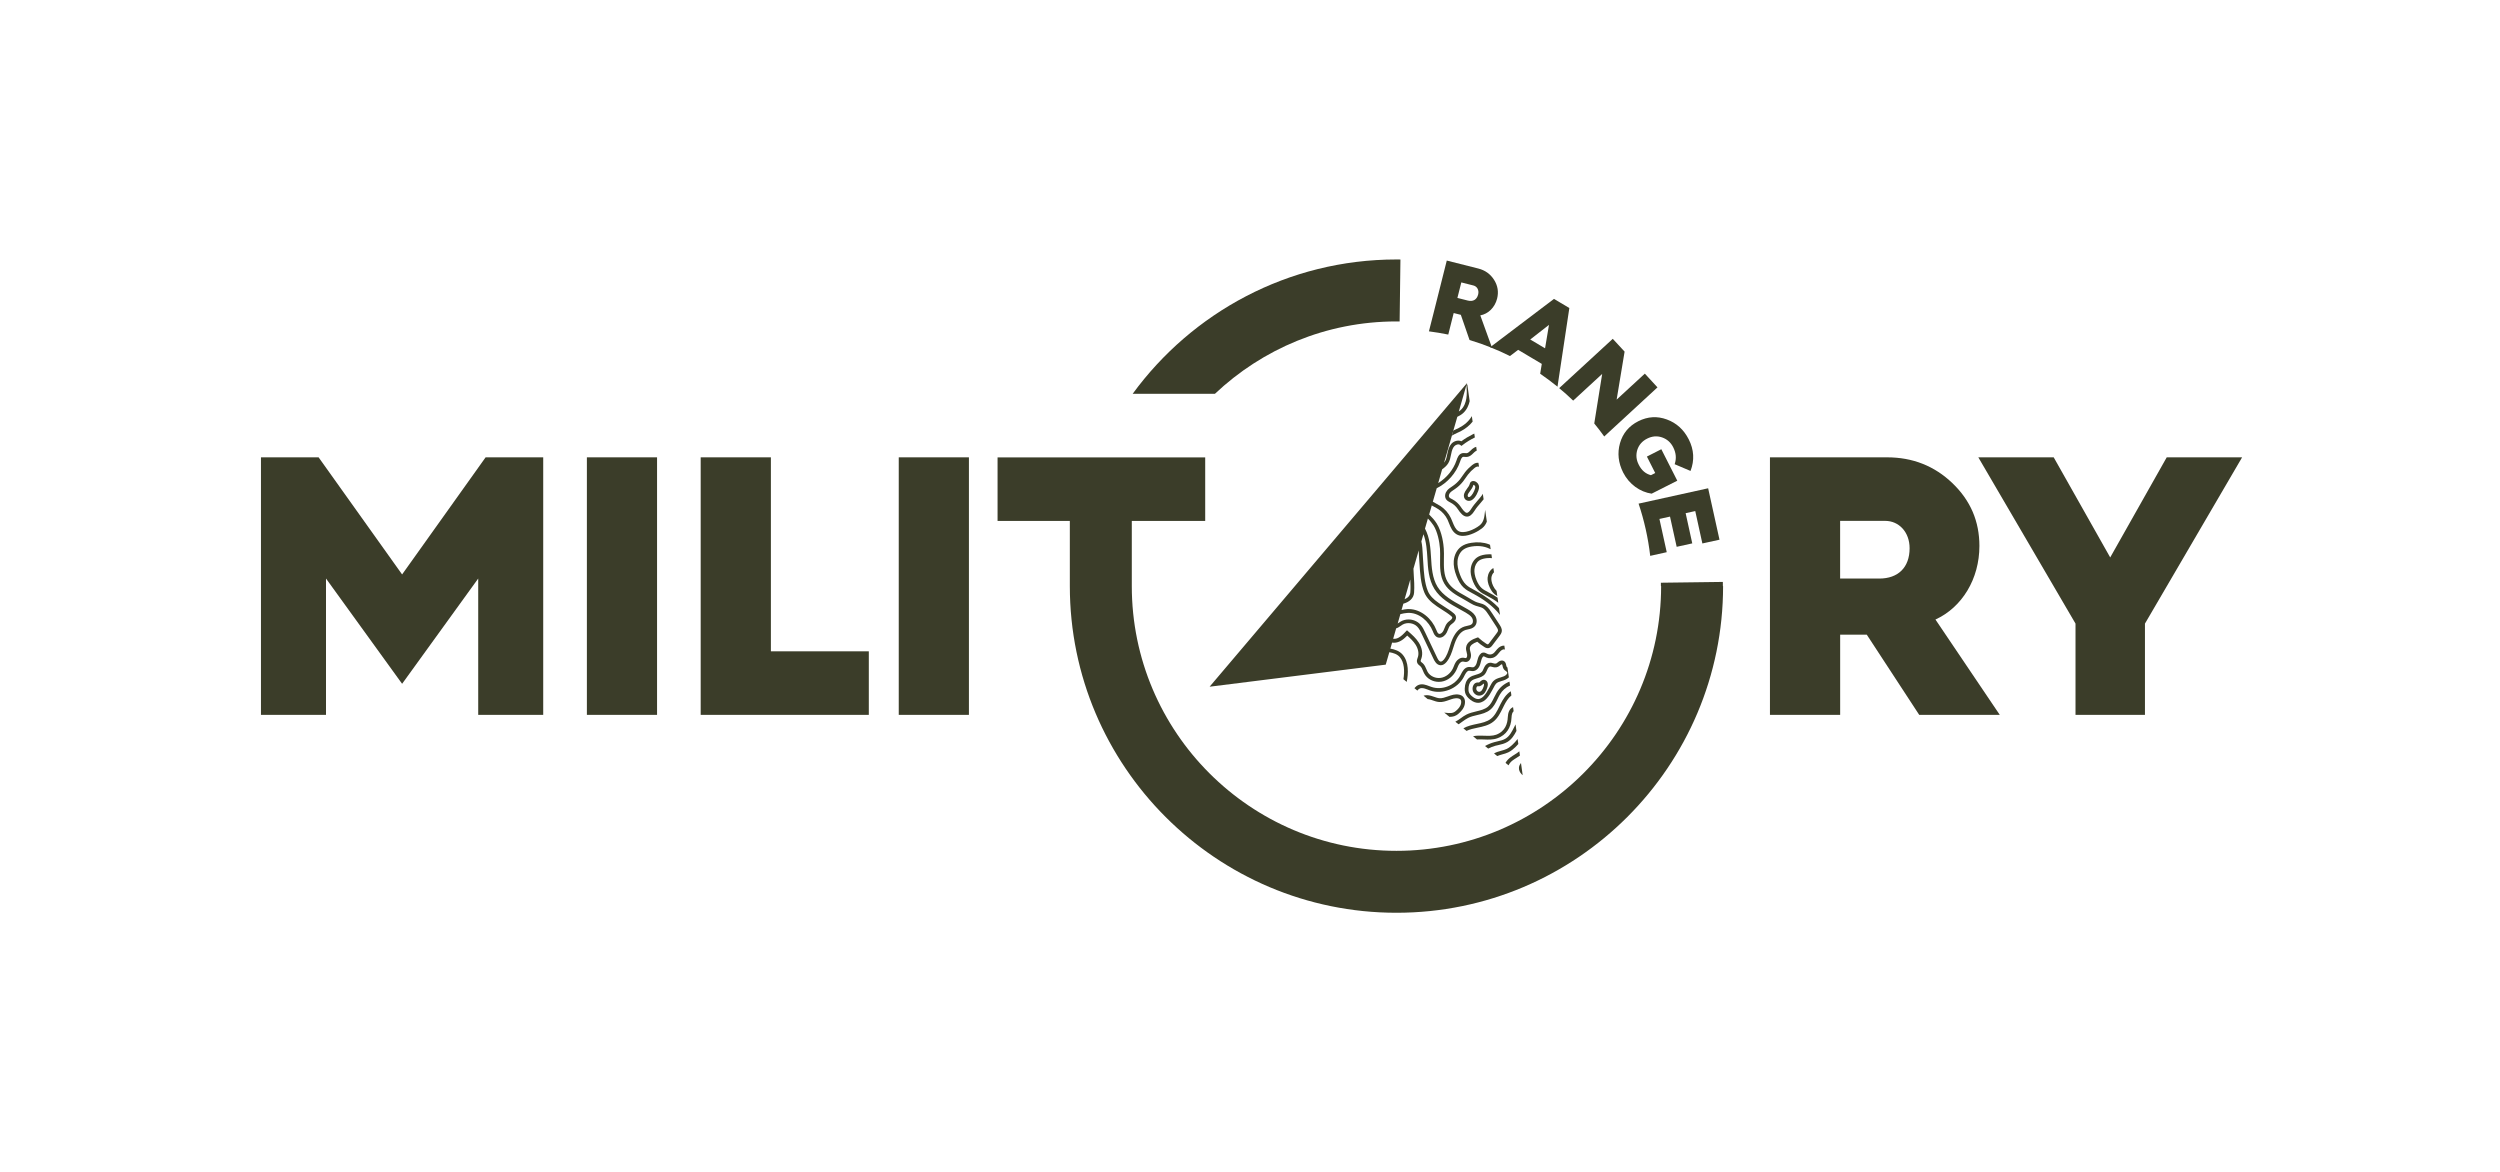 <?xml version="1.0" encoding="UTF-8"?>
<!-- Creator: CorelDRAW 2020 (64-Bit) -->
<svg xmlns="http://www.w3.org/2000/svg" xmlns:xlink="http://www.w3.org/1999/xlink" xmlns:xodm="http://www.corel.com/coreldraw/odm/2003" xml:space="preserve" width="640px" height="300px" version="1.1" style="shape-rendering:geometricPrecision; text-rendering:geometricPrecision; image-rendering:optimizeQuality; fill-rule:evenodd; clip-rule:evenodd" viewBox="0 0 618.7 290.09">
 <defs>
  <style type="text/css">
   <![CDATA[
    .fil0 {fill:none}
    .fil1 {fill:#3B3D29;fill-rule:nonzero}
   ]]>
  </style>
 </defs>
 <g id="Vrstva_x0020_1">
  <rect class="fil0" width="618.7" height="290.09"></rect>
  <g id="_2971975940496">
   <g>
    <polygon class="fil1" points="64.52,176.96 64.52,113.21 78.79,113.21 99.46,142.2 120.13,113.21 134.39,113.21 134.39,176.96 118.3,176.96 118.3,143.21 99.46,169.27 80.62,143.21 80.62,176.96 "></polygon>
    <polygon class="fil1" points="145.2,176.96 145.2,113.21 162.57,113.21 162.57,176.96 "></polygon>
    <polygon class="fil1" points="173.37,176.96 173.37,113.21 190.75,113.21 190.75,161.23 214.99,161.23 214.99,176.96 "></polygon>
    <polygon class="fil1" points="222.4,176.96 222.4,113.21 239.77,113.21 239.77,176.96 "></polygon>
    <path class="fil1" d="M438.06 176.96l0 -63.75 28.99 0c6.31,0 11.7,2.11 16.19,6.4 4.47,4.3 6.67,9.43 6.67,15.55 0,8.14 -4.29,15.19 -10.88,18.2l15.92 23.6 -19.94 0 -12.98 -19.85 -0.18 0 -6.41 0 0 19.85 -17.38 0zm17.37 -33.74l9.69 0c4.67,0 7.51,-2.75 7.51,-7.51 0,-4.02 -2.66,-6.77 -6.04,-6.77l-11.16 0 0 14.28z"></path>
    <polygon class="fil1" points="513.7,176.96 513.7,154.37 489.64,113.21 508.3,113.21 522.29,137.99 536.28,113.21 554.94,113.21 530.89,154.37 530.89,176.96 "></polygon>
   </g>
   <g>
    <g>
     <path class="fil1" d="M345.59 79.57l0.8 0.01 0.2 -15.34 -0.99 -0.01 0 0c-0.01,0 -0.02,0 -0.04,0l-0.01 0 0 0c-26.78,0.02 -50.54,13.13 -65.25,33.26l20.36 0c11.74,-11.09 27.55,-17.92 44.93,-17.92z"></path>
     <path class="fil1" d="M426.41 145.09l-0.01 -1.04 -15.34 0.2 0.01 0.85 0.05 0c0,36.12 -29.39,65.52 -65.52,65.52 -36.13,0 -65.51,-29.39 -65.51,-65.52l0 -16.14 18.17 0 0 -15.74 -51.4 0 0 15.73 17.89 0 0 16.14c0,44.59 36.27,80.86 80.85,80.86 44.59,0 80.86,-36.27 80.86,-80.86l-0.05 0z"></path>
    </g>
    <g>
     <path class="fil1" d="M299.35 169.99l43.6 -5.46 0.89 -3.08c1.02,0.18 1.94,0.46 2.6,1.22 1.11,1.29 1.22,3.43 0.89,5.46l0.82 0.67c0.39,-2.01 0.58,-4.89 -1,-6.73 -0.82,-0.95 -1.92,-1.3 -3.05,-1.51l0.64 -2.23 -0.22 0.74c0.62,0.11 1.3,0 1.93,-0.31 0.72,-0.35 1.3,-0.89 1.82,-1.43 0.77,0.69 1.54,1.41 2.08,2.27 0.66,1.05 0.86,2.18 0.55,3.1l-0.06 0.14c-0.12,0.34 -0.27,0.76 -0.1,1.21 0.12,0.34 0.39,0.55 0.6,0.72 0.06,0.05 0.12,0.1 0.18,0.15 0.29,0.27 0.46,0.67 0.64,1.1 0.11,0.26 0.21,0.52 0.35,0.76 0.69,1.25 2.1,2.01 3.57,2.01 0.23,0 0.46,-0.02 0.68,-0.05 1.55,-0.25 2.96,-1.36 3.68,-2.88 0.09,-0.19 0.17,-0.38 0.25,-0.57 0.13,-0.33 0.25,-0.64 0.43,-0.91 0.2,-0.31 0.57,-0.65 0.96,-0.62 0.08,0.01 0.15,0.02 0.22,0.04 0.18,0.04 0.38,0.08 0.6,0.06 0.31,-0.04 0.59,-0.21 0.8,-0.47 0.28,-0.36 0.41,-0.9 0.34,-1.4 -0.02,-0.23 -0.08,-0.45 -0.14,-0.68 -0.08,-0.31 -0.16,-0.62 -0.13,-0.89 0.07,-0.62 0.66,-1.12 1.84,-1.56 0.53,0.46 1.11,0.9 1.71,1.27 0.21,0.14 0.6,0.39 1.07,0.31 0.5,-0.08 0.8,-0.48 0.98,-0.72l1.75 -2.31c0.21,-0.28 0.5,-0.66 0.56,-1.14 0.08,-0.66 -0.29,-1.22 -0.53,-1.6l-1.83 -2.81c-0.43,-0.66 -0.9,-1.39 -1.61,-1.92 -0.5,-0.38 -1.07,-0.53 -1.62,-0.68 -0.36,-0.1 -0.7,-0.19 -1.01,-0.35 -0.5,-0.24 -0.99,-0.54 -1.48,-0.84 -0.36,-0.21 -0.72,-0.43 -1.08,-0.63 -1.63,-0.9 -3.31,-1.82 -4.26,-3.43 -0.97,-1.65 -0.93,-3.61 -0.91,-5.7 0.02,-0.83 0.03,-1.7 -0.03,-2.54 -0.06,-0.9 -0.38,-4.03 -1.76,-6.2 -0.49,-0.78 -1.15,-1.51 -1.86,-2.21l0.65 -2.24c0.2,0.12 0.41,0.23 0.61,0.34 0.36,0.2 0.72,0.39 1.05,0.61 0.96,0.64 1.74,1.52 2.24,2.57 0.14,0.29 0.26,0.6 0.38,0.92 0.41,1.03 0.85,2.11 1.87,2.71 0.45,0.27 0.99,0.39 1.54,0.39 1.77,0 3.82,-1.14 4.76,-1.89 0.6,-0.48 0.95,-1.05 1.18,-1.65l-0.42 -2.9c-0.02,0.17 -0.04,0.35 -0.06,0.52 -0.14,1.28 -0.27,2.48 -1.29,3.3 -1.33,1.07 -3.96,2.19 -5.25,1.43 -0.74,-0.44 -1.09,-1.32 -1.47,-2.26 -0.13,-0.33 -0.26,-0.66 -0.41,-0.97 -0.57,-1.2 -1.46,-2.22 -2.56,-2.96 -0.36,-0.23 -0.74,-0.44 -1.12,-0.64 -0.27,-0.15 -0.54,-0.3 -0.79,-0.45l0.96 -3.33c2.67,-1.33 4.82,-3.76 5.78,-6.57 0.2,-0.61 0.4,-1.12 0.76,-1.2 0.04,-0.01 0.09,-0.01 0.15,-0.01 0.08,0 0.17,0 0.27,0.02 0.19,0.02 0.37,0.03 0.54,0.01 0.68,-0.07 1.14,-0.51 1.54,-0.91 0.23,-0.22 0.45,-0.44 0.68,-0.57 0.06,-0.03 0.13,-0.05 0.19,-0.08l-0.13 -0.94c-0.18,0.05 -0.35,0.11 -0.52,0.21 -0.34,0.18 -0.61,0.45 -0.87,0.71 -0.34,0.33 -0.64,0.62 -0.98,0.65 -0.12,0.01 -0.24,0 -0.36,-0.01 -0.22,-0.02 -0.46,-0.05 -0.72,0.01 -0.9,0.21 -1.23,1.18 -1.44,1.82 -0.78,2.29 -2.43,4.29 -4.52,5.58l0.97 -3.4c0.54,-0.39 1.1,-0.85 1.49,-1.47 0.42,-0.66 0.57,-1.42 0.71,-2.15l0.05 -0.22c0.16,-0.82 0.36,-1.45 0.78,-1.9 0.37,-0.39 1.06,-0.6 1.47,-0.28l0.29 0.22 0.28 -0.22c0.92,-0.71 1.92,-1.33 2.97,-1.84 0.02,-0.01 0.04,-0.01 0.06,-0.03l-0.14 -0.96c-0.11,0.05 -0.22,0.1 -0.32,0.15 -1.01,0.5 -1.98,1.08 -2.88,1.75 -0.81,-0.38 -1.84,-0.04 -2.42,0.57 -0.6,0.65 -0.84,1.52 -1.01,2.36l-0.05 0.23c-0.13,0.67 -0.25,1.31 -0.58,1.83 -0.06,0.1 -0.13,0.19 -0.21,0.29l-0.32 1.1 3.82 -13.22 -0.23 0.79c0.51,-0.24 0.99,-0.52 1.42,-0.9 0.97,-0.87 1.43,-2.03 1.64,-2.98l-0.58 -4.1 -0.17 0.01 0.12 -0.41 -63.75 75.19zm50.35 -28.85l-0.67 2.32c0.05,1.07 0.09,2.14 0.01,3.17 -0.06,0.87 -0.68,1.4 -1.42,1.71l2.08 -7.2zm-2.14 7.43l-0.25 0.87c1.39,-0.38 2.56,-1.27 2.66,-2.74 0.11,-1.55 0.01,-3.16 -0.1,-4.72 -0.02,-0.4 -0.04,-0.8 -0.06,-1.2l1.3 -4.52c0.02,0.31 0.04,0.62 0.05,0.93 0.02,0.36 0.04,0.72 0.06,1.06 0.03,0.39 0.06,0.8 0.08,1.21 0.15,2.37 0.31,5.06 1.2,7.2 0.52,1.24 1.49,2.32 3.09,3.41 0.42,0.29 0.85,0.57 1.28,0.84 0.83,0.52 1.6,1.01 2.3,1.61 0.1,0.08 0.19,0.17 0.23,0.25 0.06,0.13 -0.04,0.39 -0.23,0.58 -0.12,0.12 -0.25,0.23 -0.39,0.33 -0.2,0.15 -0.39,0.3 -0.55,0.48 -0.37,0.41 -0.56,0.89 -0.75,1.37 -0.08,0.21 -0.17,0.43 -0.27,0.64 -0.25,0.47 -0.75,0.87 -1.11,0.72 -0.3,-0.12 -0.47,-0.55 -0.66,-1.03 -1.01,-2.58 -3.65,-5.09 -6.81,-5.09 -0.12,0 -0.23,0.01 -0.36,0.01 -0.48,0.03 -0.95,0.12 -1.42,0.23l-0.29 1.01c0.01,0 0.03,0 0.04,0 0.6,-0.14 1.16,-0.27 1.74,-0.3 2.87,-0.17 5.31,2.13 6.27,4.55 0.21,0.54 0.48,1.22 1.14,1.49 0.17,0.07 0.34,0.1 0.52,0.1 0.73,0 1.42,-0.58 1.77,-1.26 0.12,-0.24 0.22,-0.48 0.32,-0.73 0.15,-0.4 0.31,-0.79 0.57,-1.07 0.12,-0.14 0.27,-0.26 0.43,-0.37 0.17,-0.13 0.34,-0.27 0.49,-0.42 0.48,-0.49 0.63,-1.14 0.4,-1.63 -0.12,-0.25 -0.3,-0.42 -0.46,-0.56 -0.76,-0.65 -1.6,-1.18 -2.41,-1.69 -0.42,-0.27 -0.84,-0.53 -1.25,-0.82 -1.44,-0.98 -2.31,-1.94 -2.75,-3 -0.83,-2 -0.99,-4.6 -1.13,-6.89 -0.03,-0.42 -0.06,-0.82 -0.08,-1.22 -0.03,-0.34 -0.05,-0.69 -0.06,-1.05 -0.05,-1.02 -0.11,-2.12 -0.34,-3.14l-0.56 1.95 1.37 -4.74 -0.29 1.03c0.73,1.89 0.86,4.03 0.98,5.98 0.12,2.33 0.29,5.24 1.74,7.57 1.47,2.37 3.95,3.74 6.36,5.07 0.46,0.26 0.91,0.51 1.36,0.76 0.6,0.36 1.22,0.74 1.57,1.29 0.29,0.45 0.36,1.16 -0.01,1.54 -0.26,0.27 -0.69,0.37 -1.16,0.46 -0.23,0.05 -0.46,0.1 -0.68,0.17 -1.44,0.45 -2.55,1.77 -3.3,3.9 -0.12,0.35 -0.23,0.7 -0.33,1.04 -0.39,1.22 -0.75,2.36 -1.5,3.27 -0.19,0.22 -0.46,0.46 -0.74,0.48 -0.31,0 -0.6,-0.32 -0.91,-1l-2.95 -6.21c-0.32,-0.69 -0.68,-1.46 -1.27,-2.06 -0.74,-0.76 -1.8,-1.17 -2.85,-1.17 -0.66,0 -1.32,0.16 -1.9,0.49 -0.2,0.11 -0.4,0.25 -0.59,0.38 -0.06,0.05 -0.14,0.09 -0.2,0.14l1.65 -5.78zm7.2 -18.53c1.01,1.58 1.49,4.02 1.62,5.78 0.05,0.8 0.04,1.64 0.03,2.46 -0.03,2.12 -0.06,4.3 1.04,6.18 1.07,1.82 2.95,2.86 4.6,3.77 0.36,0.19 0.71,0.4 1.05,0.61 0.51,0.31 1.03,0.62 1.55,0.88 0.39,0.19 0.78,0.3 1.18,0.41 0.48,0.13 0.95,0.26 1.31,0.53 0.57,0.43 0.99,1.07 1.38,1.68l1.83 2.81c0.22,0.35 0.43,0.69 0.39,0.98 -0.02,0.22 -0.21,0.47 -0.38,0.69l-1.74 2.31c-0.09,0.13 -0.26,0.35 -0.39,0.37 -0.1,0.03 -0.33,-0.12 -0.43,-0.18 -0.63,-0.4 -1.23,-0.86 -1.79,-1.37l-0.2 -0.18 -0.26 0.08c-1.09,0.38 -2.56,1.04 -2.71,2.43 -0.06,0.45 0.05,0.87 0.15,1.24 0.04,0.19 0.09,0.37 0.12,0.56 0.03,0.26 -0.03,0.55 -0.16,0.71 -0.07,0.09 -0.13,0.11 -0.17,0.12 -0.07,0 -0.19,-0.02 -0.29,-0.04 -0.12,-0.02 -0.23,-0.05 -0.34,-0.06 -0.78,-0.05 -1.46,0.49 -1.82,1.03 -0.23,0.35 -0.38,0.72 -0.52,1.08 -0.08,0.17 -0.14,0.35 -0.22,0.52 -0.6,1.26 -1.74,2.16 -2.99,2.36 -1.3,0.21 -2.69,-0.42 -3.29,-1.49 -0.11,-0.21 -0.21,-0.44 -0.3,-0.66 -0.21,-0.5 -0.43,-1.02 -0.86,-1.43 -0.08,-0.07 -0.16,-0.13 -0.23,-0.19 -0.15,-0.12 -0.28,-0.22 -0.31,-0.32 -0.05,-0.13 0.03,-0.35 0.11,-0.57l0.06 -0.16c0.4,-1.19 0.17,-2.61 -0.64,-3.9 -0.69,-1.11 -1.66,-1.95 -2.6,-2.77l-0.33 -0.29 -0.31 0.32c-0.56,0.6 -1.14,1.21 -1.86,1.56 -0.42,0.21 -0.86,0.27 -1.25,0.23l0.92 -3.2 -0.18 0.62c0.15,-0.06 0.31,-0.11 0.46,-0.19 0.22,-0.12 0.43,-0.27 0.64,-0.41 0.17,-0.12 0.34,-0.24 0.51,-0.34 1.13,-0.64 2.72,-0.41 3.62,0.52 0.48,0.49 0.8,1.16 1.1,1.8l2.94 6.21c0.2,0.41 0.72,1.51 1.74,1.54 0.01,0 0.02,0 0.03,0 0.51,0 0.99,-0.28 1.45,-0.83 0.86,-1.05 1.28,-2.33 1.67,-3.58 0.11,-0.33 0.21,-0.68 0.33,-1.01 0.65,-1.84 1.55,-2.96 2.7,-3.32 0.19,-0.06 0.39,-0.1 0.59,-0.14 0.55,-0.12 1.18,-0.25 1.64,-0.73 0.72,-0.74 0.61,-1.91 0.13,-2.68 -0.47,-0.74 -1.19,-1.19 -1.89,-1.6 -0.45,-0.26 -0.92,-0.52 -1.38,-0.78 -2.3,-1.26 -4.69,-2.58 -6.03,-4.74 -1.32,-2.14 -1.47,-4.91 -1.6,-7.13 -0.14,-2.37 -0.3,-5.04 -1.51,-7.29l1.02 -3.53 -0.3 1.03c0.52,0.56 1.01,1.12 1.37,1.69zm8.14 -31.38c-0.14,0.85 -0.49,2.05 -1.43,2.88 -0.13,0.12 -0.28,0.22 -0.43,0.33l1.9 -6.6c0.07,1.13 0.14,2.29 -0.04,3.39z"></path>
     <path class="fil1" d="M373.16 177.59c-0.06,1.49 -0.61,3.44 -2.86,4.28 -0.92,0.33 -1.95,0.29 -3.03,0.25 -0.9,-0.03 -1.82,-0.06 -2.7,0.13l0.97 0.8c0.54,-0.04 1.11,-0.02 1.69,0 1.12,0.05 2.3,0.1 3.39,-0.31 2.17,-0.8 3.36,-2.57 3.47,-5.11 0.03,-0.8 0.21,-1.3 0.52,-1.57l-0.14 -1.01c-0.08,0.04 -0.16,0.07 -0.23,0.12 -0.68,0.41 -1.03,1.21 -1.08,2.42z"></path>
     <path class="fil1" d="M364.34 115.13c-0.65,0.52 -1.25,1.11 -1.76,1.77 -0.21,0.28 -0.4,0.56 -0.6,0.84 -0.21,0.31 -0.41,0.6 -0.64,0.9 -0.5,0.62 -1.09,1.18 -1.75,1.63l-0.29 0.2c-0.41,0.27 -0.83,0.55 -1.16,0.96 -0.45,0.54 -0.71,1.45 -0.25,2.16 0.26,0.39 0.66,0.58 1,0.77l0.16 0.08c0.7,0.37 1.3,0.91 1.73,1.57 0.64,0.97 1.36,1.87 2.27,1.87 0,0 0.01,0 0.02,0 0.66,0 1.27,-0.48 1.89,-1.49 0.41,-0.67 0.9,-1.23 1.42,-1.83 0.27,-0.31 0.54,-0.63 0.8,-0.96l-0.2 -1.37c-0.09,0.15 -0.16,0.3 -0.26,0.44 -0.33,0.45 -0.69,0.87 -1.06,1.28 -0.51,0.6 -1.05,1.22 -1.5,1.94 -0.42,0.69 -0.82,1.06 -1.12,1.06 0,0 0,0 -0.01,0 -0.52,0 -1.24,-1.09 -1.49,-1.46 -0.52,-0.78 -1.23,-1.43 -2.07,-1.88l-0.17 -0.08c-0.27,-0.14 -0.52,-0.27 -0.64,-0.46 -0.19,-0.29 -0.04,-0.76 0.19,-1.05 0.24,-0.3 0.59,-0.53 0.95,-0.77l0.31 -0.21c0.74,-0.5 1.4,-1.12 1.96,-1.83 0.24,-0.3 0.46,-0.62 0.67,-0.93 0.19,-0.27 0.37,-0.54 0.58,-0.81 0.46,-0.6 1,-1.14 1.59,-1.6 0.23,-0.18 0.42,-0.31 0.63,-0.36l0 0c0.08,-0.02 0.16,-0.02 0.25,-0.02 0.08,0 0.16,0.02 0.25,0.04l-0.14 -0.97c-0.19,-0.01 -0.37,-0.01 -0.57,0.04 -0.38,0.1 -0.71,0.31 -0.99,0.53z"></path>
     <path class="fil1" d="M364.91 119.11c-0.33,-0.08 -0.65,-0.02 -0.87,0.17 -0.21,0.17 -0.27,0.41 -0.33,0.62 -0.11,0.36 -0.35,0.69 -0.62,1.04 -0.17,0.23 -0.34,0.47 -0.48,0.72 -0.22,0.39 -0.33,0.75 -0.32,1.09 0.02,0.51 0.3,0.96 0.73,1.13 0.17,0.07 0.34,0.11 0.52,0.11 0.19,0 0.4,-0.05 0.59,-0.13 1.18,-0.56 1.8,-2.55 1.8,-2.57 0.07,-0.22 0.14,-0.5 0.12,-0.81 -0.05,-0.65 -0.52,-1.21 -1.14,-1.37zm0.13 1.89c-0.2,0.68 -0.77,1.75 -1.3,2 -0.13,0.06 -0.23,0.07 -0.35,0.01 -0.08,-0.03 -0.16,-0.17 -0.16,-0.3 -0.01,-0.16 0.05,-0.36 0.19,-0.59 0.13,-0.22 0.28,-0.42 0.44,-0.62 0.29,-0.4 0.6,-0.82 0.77,-1.41 0.01,-0.03 0.03,-0.09 0.04,-0.09 0,0 0.01,0 0.02,0.02 0.23,0.06 0.42,0.29 0.43,0.52 0.01,0.15 -0.04,0.32 -0.08,0.46z"></path>
     <path class="fil1" d="M361.04 105.94c-0.27,0.14 -0.54,0.26 -0.81,0.38 -0.18,0.09 -0.37,0.17 -0.56,0.27l-0.36 1.26c0.4,-0.25 0.85,-0.46 1.31,-0.68 0.28,-0.12 0.56,-0.26 0.84,-0.39 1.23,-0.63 2.24,-1.46 3,-2.41l-0.2 -1.37c-0.02,0.03 -0.03,0.06 -0.05,0.09 -0.66,1.14 -1.76,2.13 -3.17,2.85z"></path>
     <path class="fil1" d="M364.13 134.37c-1.05,0.16 -1.87,0.47 -2.51,0.94 -1.04,0.76 -1.7,2.05 -1.83,3.52 -0.09,1.14 0.14,2.39 0.69,3.8 0.48,1.24 1.02,2.12 1.71,2.78 0.67,0.64 1.47,1.06 2.25,1.47l0.29 0.15c2.13,1.14 4.68,2.85 6.51,5.2l-0.25 -1.7c-1.5,-1.6 -3.46,-3.06 -5.83,-4.32l-0.28 -0.15c-0.75,-0.4 -1.47,-0.77 -2.04,-1.32 -0.59,-0.56 -1.06,-1.34 -1.49,-2.44 -0.5,-1.29 -0.71,-2.4 -0.63,-3.4 0.09,-1.18 0.63,-2.25 1.44,-2.84 0.52,-0.38 1.2,-0.64 2.11,-0.78 0.46,-0.07 0.92,-0.11 1.37,-0.11 0.89,0 1.72,0.15 2.48,0.43 0.28,0.1 0.54,0.23 0.81,0.36l-0.16 -1.09c-0.1,-0.05 -0.21,-0.1 -0.32,-0.15 -1.28,-0.48 -2.77,-0.6 -4.32,-0.35z"></path>
     <path class="fil1" d="M367.94 137.24c-0.12,0.01 -0.25,0.03 -0.37,0.04 -0.84,0.12 -1.5,0.35 -2.03,0.72 -0.87,0.61 -1.46,1.69 -1.56,2.9 -0.04,0.43 -0.02,0.89 0.06,1.36 0.1,0.56 0.27,1.14 0.54,1.77 0.41,0.97 0.89,1.7 1.47,2.23 0.55,0.5 1.2,0.85 1.85,1.17l0.22 0.12c0.82,0.42 1.53,0.85 2.17,1.29 0.18,0.12 0.35,0.25 0.52,0.38l-0.18 -1.27c-0.63,-0.42 -1.3,-0.83 -2.08,-1.23l-0.22 -0.12c-0.61,-0.32 -1.18,-0.61 -1.65,-1.03 -0.48,-0.45 -0.88,-1.05 -1.24,-1.91 -0.24,-0.56 -0.39,-1.07 -0.47,-1.56 -0.07,-0.4 -0.08,-0.77 -0.06,-1.13 0.08,-0.93 0.52,-1.76 1.16,-2.21 0.41,-0.28 0.94,-0.46 1.63,-0.56 0.11,-0.01 0.21,-0.02 0.32,-0.04 0.23,-0.02 0.46,-0.03 0.69,-0.03 0.18,0 0.35,0.03 0.53,0.04l-0.13 -0.95c-0.38,-0.02 -0.78,-0.02 -1.17,0.02z"></path>
     <path class="fil1" d="M368.17 142.96c-0.03,0.35 -0.01,0.71 0.06,1.09 0.08,0.44 0.23,0.89 0.46,1.37 0.33,0.72 0.74,1.28 1.22,1.69 0.21,0.17 0.44,0.32 0.66,0.46l-0.18 -1.3c-0.33,-0.32 -0.61,-0.72 -0.86,-1.25 -0.19,-0.41 -0.32,-0.79 -0.38,-1.16 -0.06,-0.28 -0.07,-0.56 -0.05,-0.83 0.06,-0.56 0.29,-1.04 0.65,-1.37l-0.15 -1.03c-0.04,0.02 -0.08,0.03 -0.12,0.05 -0.73,0.46 -1.21,1.31 -1.31,2.28z"></path>
     <path class="fil1" d="M371.39 174.24l-0.28 0.56c-0.57,1.18 -1.17,2.4 -2.16,3.15 -0.97,0.74 -2.19,1 -3.5,1.27 -1.12,0.24 -2.28,0.49 -3.28,1.07l0.78 0.64c0.8,-0.39 1.73,-0.59 2.7,-0.79 1.35,-0.28 2.75,-0.57 3.87,-1.44 1.17,-0.89 1.81,-2.22 2.44,-3.49l0.27 -0.55c0.44,-0.87 1.02,-1.86 1.83,-2.51l-0.15 -1.03c-1.18,0.74 -1.96,2.02 -2.52,3.12z"></path>
     <path class="fil1" d="M372.56 182.87c-0.56,0.33 -1.22,0.49 -1.91,0.64 -0.27,0.06 -0.53,0.12 -0.8,0.2 -0.81,0.22 -1.59,0.55 -2.32,0.96l0.78 0.64c0.56,-0.29 1.16,-0.53 1.78,-0.7 0.25,-0.07 0.51,-0.13 0.77,-0.18 0.73,-0.17 1.49,-0.34 2.18,-0.75 1.08,-0.64 1.72,-1.68 2.27,-2.75l-0.23 -1.62c-0.1,0.2 -0.2,0.4 -0.3,0.61 -0.6,1.19 -1.17,2.33 -2.22,2.95z"></path>
     <path class="fil1" d="M372.87 185.4c-0.4,0.19 -0.85,0.31 -1.32,0.44 -0.61,0.17 -1.23,0.34 -1.79,0.67l0.79 0.65c0.38,-0.17 0.81,-0.29 1.25,-0.42 0.49,-0.13 1,-0.27 1.48,-0.5 0.74,-0.35 1.33,-0.88 1.77,-1.3 0.25,-0.25 0.48,-0.51 0.72,-0.77l-0.18 -1.24c-0.37,0.47 -0.76,0.93 -1.19,1.34 -0.39,0.37 -0.91,0.84 -1.53,1.13z"></path>
     <path class="fil1" d="M373.79 187.51c-0.52,0.39 -0.92,0.85 -1.19,1.33l0.75 0.61c0.25,-0.57 0.74,-1.01 1.01,-1.21 0.31,-0.24 0.65,-0.44 0.98,-0.65 0.28,-0.17 0.56,-0.35 0.83,-0.55l-0.15 -1.06c-0.35,0.3 -0.75,0.55 -1.17,0.82 -0.36,0.22 -0.72,0.44 -1.06,0.71z"></path>
     <path class="fil1" d="M376.62 191.69c0.07,0.07 0.15,0.13 0.23,0.2l-0.42 -3.02c-0.24,0.31 -0.45,0.67 -0.5,1.08 -0.07,0.6 0.18,1.25 0.69,1.74z"></path>
     <path class="fil1" d="M362.01 178.57c0.45,-0.32 0.87,-0.62 1.33,-0.85 0.67,-0.35 1.43,-0.52 2.23,-0.71 1.14,-0.27 2.33,-0.55 3.27,-1.34 0.86,-0.72 1.33,-1.69 1.79,-2.63 0.18,-0.37 0.36,-0.75 0.57,-1.1 0.61,-1.04 1.45,-1.77 2.52,-2.25l-0.14 -0.96c-1.37,0.56 -2.43,1.45 -3.18,2.74 -0.22,0.37 -0.41,0.76 -0.61,1.16 -0.43,0.89 -0.83,1.72 -1.54,2.32 -0.79,0.64 -1.8,0.89 -2.89,1.15 -0.82,0.2 -1.67,0.4 -2.43,0.79 -0.53,0.26 -1,0.61 -1.45,0.94 -0.44,0.31 -0.85,0.6 -1.3,0.82l0.78 0.64c0.37,-0.22 0.72,-0.47 1.05,-0.72z"></path>
     <path class="fil1" d="M370.23 161.06c-0.24,0.3 -0.47,0.58 -0.75,0.75 -0.38,0.24 -0.89,0.27 -1.29,0.08l-0.19 -0.09c-0.28,-0.15 -0.64,-0.34 -1.07,-0.24 -0.27,0.06 -0.5,0.24 -0.71,0.52 -0.35,0.47 -0.49,1.01 -0.62,1.53 -0.04,0.16 -0.08,0.33 -0.13,0.5 -0.15,0.49 -0.46,1.02 -0.91,1.07 -0.12,0.02 -0.27,0 -0.43,-0.03 -0.2,-0.03 -0.43,-0.07 -0.67,-0.04 -1.03,0.1 -1.51,1.07 -1.91,1.83l-0.12 0.23c-1.3,2.5 -4.53,3.79 -7.2,2.86 -0.16,-0.05 -0.33,-0.12 -0.5,-0.18 -0.81,-0.31 -1.74,-0.67 -2.66,-0.3 -0.42,0.17 -0.75,0.47 -1.02,0.8l0.72 0.6c0.19,-0.25 0.4,-0.44 0.65,-0.54 0.15,-0.06 0.31,-0.08 0.48,-0.08 0.46,0 0.97,0.19 1.49,0.39 0.18,0.07 0.36,0.14 0.53,0.2 3.08,1.06 6.82,-0.43 8.34,-3.32l0.11 -0.23c0.33,-0.63 0.66,-1.28 1.17,-1.34 0.13,-0.01 0.28,0.02 0.43,0.04 0.2,0.03 0.44,0.07 0.69,0.04 0.75,-0.09 1.39,-0.73 1.69,-1.73 0.06,-0.18 0.1,-0.37 0.15,-0.55 0.11,-0.45 0.22,-0.88 0.45,-1.19 0.1,-0.14 0.17,-0.17 0.19,-0.17 0.08,-0.02 0.26,0.07 0.43,0.15 0.07,0.04 0.14,0.08 0.23,0.12 0.69,0.31 1.53,0.27 2.17,-0.14 0.42,-0.25 0.7,-0.6 0.98,-0.95 0.1,-0.11 0.19,-0.24 0.29,-0.35 0.17,-0.19 0.62,-0.62 1.04,-0.55 0.06,0 0.12,0.02 0.17,0.05l-0.14 -0.98c-0.6,-0.04 -1.21,0.25 -1.76,0.85 -0.11,0.13 -0.21,0.27 -0.32,0.39z"></path>
     <path class="fil1" d="M361.6 174.11c-0.15,0.82 -0.74,1.41 -1.29,1.88 -0.73,0.63 -1.43,0.58 -2.62,0.44 -0.09,-0.01 -0.17,-0.02 -0.26,-0.03l1.29 1.05c0.03,0 0.06,0 0.09,0 0.72,0 1.42,-0.15 2.12,-0.75 0.63,-0.54 1.39,-1.31 1.6,-2.42 0.14,-0.74 -0.02,-1.41 -0.44,-1.82 -0.24,-0.25 -0.56,-0.41 -0.97,-0.5 -0.99,-0.21 -1.91,0.12 -2.81,0.44 -0.71,0.25 -1.4,0.49 -2.06,0.44 -0.44,-0.03 -0.87,-0.19 -1.33,-0.35l-0.28 -0.09c-0.59,-0.21 -1.29,-0.4 -2,-0.27 -0.1,0.02 -0.21,0.05 -0.32,0.09l1.01 0.83c0.33,0.03 0.67,0.12 1,0.24l0.26 0.09c0.5,0.18 1.02,0.36 1.59,0.4 0.86,0.07 1.66,-0.22 2.43,-0.49 0.81,-0.29 1.57,-0.56 2.3,-0.4 0.23,0.05 0.39,0.13 0.5,0.23 0.21,0.19 0.27,0.56 0.19,0.99l0 0z"></path>
     <path class="fil1" d="M367.73 168.43c-0.62,-0.39 -1.14,0.05 -1.41,0.3 -0.09,0.08 -0.22,0.2 -0.28,0.21 -0.05,0.02 -0.12,0.01 -0.2,0.01 -0.14,-0.01 -0.31,-0.01 -0.49,0.05 -0.38,0.11 -0.67,0.44 -0.82,0.91 -0.23,0.76 0.01,1.56 0.64,1.99 0.28,0.21 0.6,0.3 0.92,0.3 0.36,0 0.72,-0.12 1.04,-0.37 0.51,-0.38 1.12,-1.63 1.09,-2.48 -0.03,-0.53 -0.28,-0.79 -0.49,-0.92zm-1.17 2.65c-0.4,0.31 -0.74,0.14 -0.86,0.05 -0.23,-0.15 -0.43,-0.49 -0.29,-0.94 0.06,-0.19 0.15,-0.29 0.21,-0.3 0.02,-0.01 0.06,-0.01 0.1,-0.01 0.03,0 0.06,0 0.09,0 0.13,0.01 0.28,0.01 0.45,-0.03 0.28,-0.08 0.49,-0.26 0.68,-0.42 0.09,-0.08 0.23,-0.21 0.3,-0.21 0.01,0.01 0.04,0.05 0.04,0.17 0.02,0.57 -0.48,1.52 -0.72,1.69z"></path>
     <path class="fil1" d="M373.08 165.25l0 0c-0.07,-0.06 -0.14,-0.12 -0.18,-0.18 -0.06,-0.09 -0.09,-0.26 -0.13,-0.42 -0.07,-0.36 -0.18,-0.84 -0.67,-1.06 -0.37,-0.17 -0.82,-0.08 -1.22,0.22 -0.08,0.06 -0.16,0.12 -0.23,0.18 -0.12,0.1 -0.23,0.2 -0.33,0.24 -0.23,0.11 -0.57,0.02 -0.89,-0.07 -0.17,-0.05 -0.37,-0.13 -0.6,-0.11 -0.57,0 -1.12,0.39 -1.45,1.05 -0.08,0.15 -0.15,0.31 -0.22,0.47 -0.11,0.26 -0.21,0.49 -0.36,0.68 -0.33,0.42 -0.9,0.59 -1.51,0.77 -0.62,0.18 -1.25,0.37 -1.76,0.82 -0.63,0.56 -0.98,1.45 -1.02,2.57 -0.01,0.31 -0.01,0.71 0.11,1.12 0.18,0.6 0.59,1.15 1.24,1.66 0.67,0.53 1.32,0.79 1.95,0.79 0.03,0 0.06,0 0.08,0 0.91,-0.03 1.61,-0.6 2.05,-1.07 0.57,-0.61 0.97,-1.33 1.35,-2.02l0.17 -0.31c0.07,-0.13 0.15,-0.28 0.23,-0.43 0.17,-0.33 0.34,-0.67 0.57,-0.91 0.34,-0.36 0.86,-0.51 1.41,-0.67 0.59,-0.17 1.25,-0.39 1.76,-0.89l-0.35 -2.43zm-0.2 1.68c-0.34,0.42 -0.9,0.58 -1.48,0.76 -0.64,0.19 -1.3,0.38 -1.81,0.91 -0.32,0.33 -0.54,0.76 -0.74,1.13 -0.06,0.14 -0.13,0.27 -0.2,0.39l-0.17 0.31c-0.36,0.65 -0.73,1.31 -1.22,1.84 -0.26,0.28 -0.79,0.75 -1.4,0.78 -0.44,0.01 -0.9,-0.18 -1.42,-0.59 -0.5,-0.38 -0.81,-0.79 -0.93,-1.18 -0.06,-0.22 -0.09,-0.48 -0.07,-0.82 0.02,-0.61 0.16,-1.43 0.71,-1.91 0.35,-0.32 0.86,-0.46 1.4,-0.63 0.72,-0.21 1.46,-0.43 1.98,-1.08 0.22,-0.28 0.35,-0.6 0.48,-0.9 0.06,-0.13 0.12,-0.28 0.19,-0.41 0.14,-0.26 0.38,-0.55 0.64,-0.55 0,0 0,0 0,0 0.08,0 0.2,0.03 0.37,0.08 0.43,0.13 0.97,0.25 1.49,0.02 0.23,-0.1 0.41,-0.25 0.56,-0.38 0.06,-0.05 0.12,-0.1 0.19,-0.15 0.14,-0.11 0.25,-0.13 0.28,-0.11 0.06,0.02 0.11,0.25 0.14,0.41 0.05,0.22 0.1,0.47 0.24,0.69 0.15,0.27 0.37,0.43 0.58,0.58 0.15,0.11 0.29,0.21 0.33,0.32 0.05,0.13 0,0.32 -0.14,0.49z"></path>
    </g>
    <g>
     <path class="fil1" d="M418.4 116.58l-3.93 -1.67c0.48,-1.38 0.36,-2.78 -0.36,-4.2 -0.61,-1.2 -1.53,-2.01 -2.77,-2.44 -1.25,-0.42 -2.47,-0.31 -3.69,0.31 -1.22,0.62 -2.03,1.54 -2.43,2.79 -0.37,1.24 -0.26,2.46 0.36,3.66 0.7,1.41 1.71,2.26 3.02,2.6l1.06 -0.54 -2.06 -4.07 3.57 -1.82 3.95 7.79 -6.34 3.21c-2.85,-0.41 -5.57,-2.3 -7.05,-5.22 -1.21,-2.41 -1.48,-4.83 -0.79,-7.28 0.7,-2.44 2.2,-4.25 4.53,-5.43 2.34,-1.18 4.69,-1.31 7.06,-0.44 2.41,0.88 4.21,2.53 5.43,4.93 1.3,2.56 1.46,5.17 0.44,7.82z"></path>
     <path class="fil1" d="M370.52 73.92c0.41,-1.65 0.17,-3.18 -0.74,-4.63 -0.92,-1.46 -2.23,-2.39 -3.92,-2.82l-7.8 -1.97 -3.2 12.72 -1.22 4.8 0 0c1.62,0.21 3.21,0.48 4.79,0.8l0 0 0.54 -2.16 0 0 0.8 -3.17 1.72 0.43 0.05 0.01 2.15 6.22 -0.02 0.01c1.91,0.57 3.78,1.23 5.61,1.97l-0.99 -2.72 0 0 -1.93 -5.34c1.97,-0.36 3.61,-1.96 4.16,-4.15zm-7.22 0.49l-2.61 -0.66 0.97 -3.84 3 0.76c0.91,0.23 1.44,1.15 1.17,2.22 -0.32,1.29 -1.27,1.83 -2.53,1.52z"></path>
     <path class="fil1" d="M385.77 93.71l2.63 -17.46 -3.8 -2.26 -15.23 11.53 0 0 -0.56 0.43c1.67,0.66 3.3,1.39 4.9,2.19l0.03 -0.03 1.99 -1.51 5.85 3.48 -0.4 2.44 0.08 0.05c1.45,0.99 2.85,2.05 4.21,3.15l0.09 -0.59 0 0 0.06 -0.43 0.15 -0.99 0 0zm-7.05 -9.67l4.64 -3.62 -0.97 5.8 -3.67 -2.18z"></path>
     <path class="fil1" d="M389.35 99.17l7.18 -6.61 -1.96 12.26 0 0.01c0.86,1.04 1.68,2.12 2.47,3.22l0.92 -0.86 12.26 -11.3 -3.13 -3.4 -6.98 6.43 1.97 -11.88 -2.93 -3.17 -12.95 11.92 -0.31 0.29c1.2,0.98 2.35,2.02 3.46,3.09z"></path>
     <path class="fil1" d="M422.76 120.87l-17.22 3.8c1.39,4.13 2.36,8.46 2.88,12.93l4.09 -0.91 -1.81 -8.23 2.62 -0.58 1.65 7.48 3.86 -0.85 -1.64 -7.48 2.38 -0.52 1.76 8.02 4.24 -0.93 -2.81 -12.73z"></path>
    </g>
   </g>
  </g>
 </g>
</svg>

